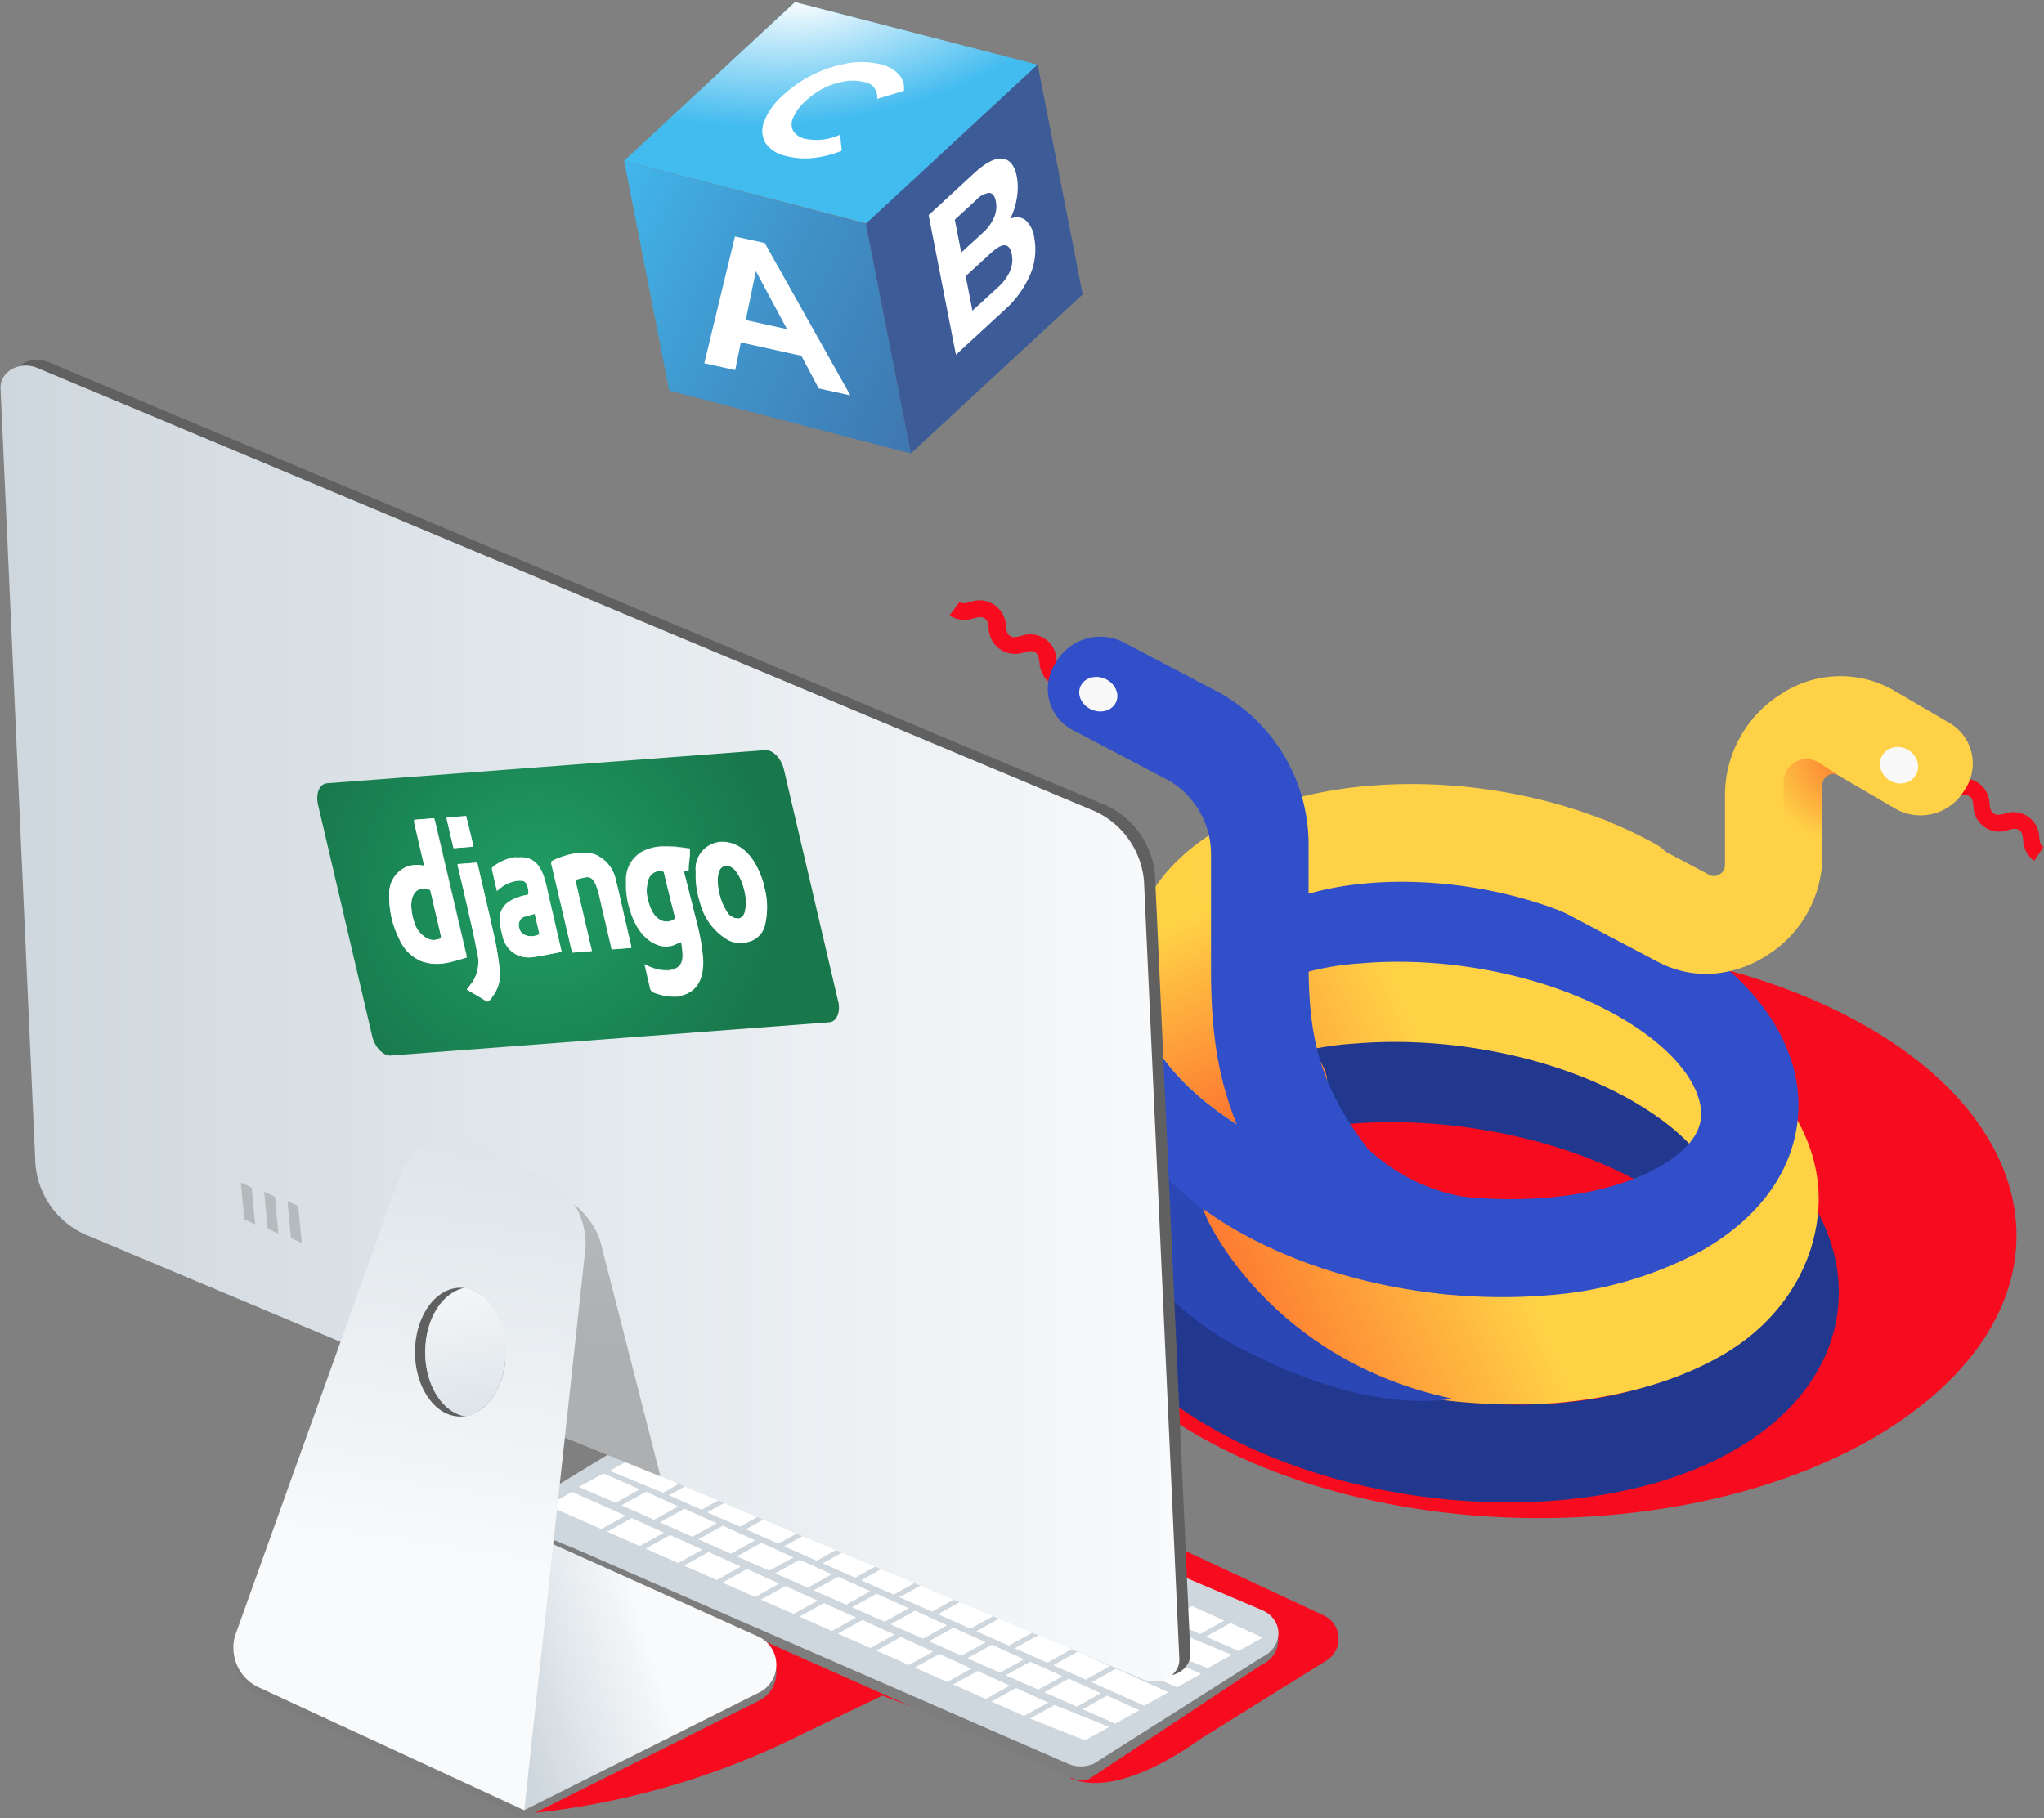 <svg xmlns="http://www.w3.org/2000/svg" xmlns:xlink="http://www.w3.org/1999/xlink" viewBox="0 0 254 226"><rect x="0" y="0" width="254" height="226" fill="#808080" stroke="none"/><defs><style>.cls-1{fill:none;}.cls-2{isolation:isolate;}.cls-3{fill:url(#linear-gradient);}.cls-4{mix-blend-mode:screen;fill:url(#radial-gradient);}.cls-5{fill:url(#linear-gradient-2);}.cls-6{fill:url(#linear-gradient-3);}.cls-7{fill:#fff;}.cls-8{fill:#f70b1f;}.cls-9{fill:#22388f;}.cls-10{fill:url(#linear-gradient-4);}.cls-11{fill:#2b47b5;}.cls-12{fill:#304fc9;}.cls-13{fill:#fed146;}.cls-14{fill:url(#linear-gradient-5);}.cls-15{fill:#f9f9f9;}.cls-16{fill:#7d7d7d;}.cls-17{fill:url(#linear-gradient-6);}.cls-18{fill:url(#linear-gradient-7);}.cls-19{fill:#606060;}.cls-20{fill:url(#linear-gradient-8);}.cls-21{fill:url(#linear-gradient-9);}.cls-22{fill:url(#linear-gradient-10);}.cls-23{opacity:0.3;}.cls-24{fill:url(#linear-gradient-11);}.cls-25{clip-path:url(#clip-path);}.cls-26{fill:url(#radial-gradient-2);}.cls-27{opacity:0.6;fill:url(#radial-gradient-3);}</style><linearGradient id="linear-gradient" x1="-1521.52" y1="-826.64" x2="-1527.04" y2="-845.51" gradientTransform="translate(1792.89 605.52) rotate(-11.08)" gradientUnits="userSpaceOnUse"><stop offset="0" stop-color="#3d5c97"/><stop offset="0.24" stop-color="#3d5f9a"/><stop offset="0.44" stop-color="#3e69a3"/><stop offset="0.62" stop-color="#3f7ab3"/><stop offset="0.79" stop-color="#4092c9"/><stop offset="0.95" stop-color="#41b0e5"/><stop offset="1" stop-color="#42bbef"/></linearGradient><radialGradient id="radial-gradient" cx="-579.92" cy="-100.69" r="34.51" gradientTransform="matrix(0.99, -0.12, 0.06, 0.45, 680.26, -24.66)" gradientUnits="userSpaceOnUse"><stop offset="0" stop-color="#033b2e"/><stop offset="0" stop-color="#fff"/><stop offset="1" stop-color="#fff" stop-opacity="0"/></radialGradient><linearGradient id="linear-gradient-2" x1="-1479.04" y1="-824.6" x2="-1577.77" y2="-898.65" xlink:href="#linear-gradient"/><linearGradient id="linear-gradient-3" x1="-1544.39" y1="-897.74" x2="-1614.08" y2="-967.14" xlink:href="#linear-gradient"/><linearGradient id="linear-gradient-4" x1="183.29" y1="144.95" x2="125.94" y2="169.8" gradientUnits="userSpaceOnUse"><stop offset="0" stop-color="#ffd246"/><stop offset="1" stop-color="#fb2e1f"/></linearGradient><linearGradient id="linear-gradient-5" x1="149.81" y1="113.37" x2="167.45" y2="155.07" xlink:href="#linear-gradient-4"/><linearGradient id="linear-gradient-6" x1="156.13" y1="152.28" x2="171.03" y2="137.39" gradientTransform="matrix(1, 0, -0.03, 0.86, 6.33, 26.46)" gradientUnits="userSpaceOnUse"><stop offset="0" stop-color="#ced7dd"/><stop offset="1" stop-color="#f8fafc"/></linearGradient><linearGradient id="linear-gradient-7" x1="61.32" y1="205.39" x2="79.39" y2="199.78" gradientTransform="matrix(1, 0, 0, 1, 0, 0)" xlink:href="#linear-gradient-6"/><linearGradient id="linear-gradient-8" x1="0.07" y1="127.22" x2="146.55" y2="127.22" gradientTransform="matrix(1, 0, 0, 1, 0, 0)" xlink:href="#linear-gradient-6"/><linearGradient id="linear-gradient-9" x1="60.73" y1="128.02" x2="54.2" y2="173.08" gradientTransform="matrix(1, 0, 0.27, 0.85, -36.87, 20.15)" gradientUnits="userSpaceOnUse"><stop offset="0" stop-color="#bcc4c9"/><stop offset="1" stop-color="#adafb0"/></linearGradient><linearGradient id="linear-gradient-10" x1="62.05" y1="111.28" x2="50.23" y2="192.84" gradientTransform="matrix(1, 0, 0, 1, 0, 0)" xlink:href="#linear-gradient-6"/><linearGradient id="linear-gradient-11" x1="61.18" y1="186.57" x2="55.91" y2="157.25" gradientTransform="matrix(1, 0, 0, 1, 0, 0)" xlink:href="#linear-gradient-6"/><clipPath id="clip-path"><polygon class="cls-1" points="46.84 131.32 38.93 97.48 96.82 93.1 104.73 126.93 46.84 131.32"/></clipPath><radialGradient id="radial-gradient-2" cx="66.78" cy="110.76" r="29.89" gradientUnits="userSpaceOnUse"><stop offset="0" stop-color="#209e64"/><stop offset="1" stop-color="#18784c"/></radialGradient><radialGradient id="radial-gradient-3" cx="-1706.57" cy="93.48" r="11.31" gradientTransform="matrix(-1, 0, 0, 1, -1476.68, 0)" gradientUnits="userSpaceOnUse"><stop offset="0" stop-color="#fb2e1f"/><stop offset="1" stop-color="#fb2e1f" stop-opacity="0"/></radialGradient></defs><g class="cls-2"><g id="Layer_1" data-name="Layer 1"><polygon class="cls-3" points="77.54 19.99 107.72 27.78 128.97 8.05 98.79 0.26 77.54 19.99"/><polygon class="cls-4" points="77.54 19.99 107.72 27.78 128.97 8.05 98.79 0.26 77.54 19.99"/><polygon class="cls-5" points="77.56 20 83.16 48.55 113.19 56.36 107.6 27.8 77.56 20"/><polygon class="cls-6" points="128.95 8.03 134.54 36.59 113.19 56.36 107.6 27.8 128.95 8.03"/><path class="cls-7" d="M99.58,44.22l-7.52-1.66L91.36,46l-3.84-.85,3.81-15.76,3.7.81,10.64,18.94-3.93-.86ZM97.8,40.91,93.93,33.7l-1.26,6.08Z"/><path class="cls-7" d="M127.42,27.35a3.48,3.48,0,0,1,1.1,2.19,8,8,0,0,1-.5,4.6,12.62,12.62,0,0,1-3.23,4.42l-6,5.53-3.39-17.35,5.67-5.23c1.42-1.3,2.59-1.9,3.51-1.79s1.51.86,1.78,2.25a7.72,7.72,0,0,1,0,2.63,8.93,8.93,0,0,1-.83,2.61A1.79,1.79,0,0,1,127.42,27.35Zm-8.77-.05.8,4.09,2.68-2.46a5.48,5.48,0,0,0,1.4-1.91,3.4,3.4,0,0,0,.22-2c-.13-.68-.41-1-.81-1.05a2.6,2.6,0,0,0-1.62.88Zm6.85,6.42a3.55,3.55,0,0,0,.23-2.11q-.42-2.16-2.57-.18L120,34.32l.84,4.29L124,35.72A6,6,0,0,0,125.5,33.72Z"/><g class="cls-2"><path class="cls-7" d="M109.46,8a10.05,10.05,0,0,0-4-.15A15.75,15.75,0,0,0,97.13,12a8.06,8.06,0,0,0-2.19,3.15,3,3,0,0,0,.2,2.64,4.07,4.07,0,0,0,2.53,1.6,9.28,9.28,0,0,0,3.32.25,13,13,0,0,0,3.61-.9l-.2-2a7.06,7.06,0,0,1-4.34.51,2.34,2.34,0,0,1-1.5-1,1.83,1.83,0,0,1,0-1.61,5.73,5.73,0,0,1,1.4-1.95A10.22,10.22,0,0,1,102.28,11a9.12,9.12,0,0,1,2.64-.88,5.77,5.77,0,0,1,2.43.07A1.87,1.87,0,0,1,109,12.29l3.32-1a2.48,2.48,0,0,0-.59-2A4.37,4.37,0,0,0,109.46,8"/></g><g class="cls-2"><path class="cls-8" d="M227.77,125.39c-26-12.46-63.85-10.18-84.47,5.08s-16.23,37.73,9.8,50.18,63.87,10.19,84.49-5.07,16.23-37.73-9.82-50.19"/></g><g class="cls-2"><path class="cls-9" d="M150.85,177.65C139,171,132.51,161.71,133.08,152.24c.44-7.39,5-14,13-18.53h0c16.65-9.55,45-8.4,64.62,2.62,11.86,6.68,18.33,15.94,17.77,25.41-.44,7.39-5.05,14-13,18.52-6,3.46-13.61,5.52-21.75,6.21C179.4,187.69,163.33,184.67,150.85,177.65Zm.52-33.48h0c-2.71,1.56-6,4.17-6.21,7.77-.23,3.77,2.87,9.68,12.26,15,15.81,8.91,40,10.24,52.75,2.91,2.71-1.56,6-4.17,6.21-7.78.22-3.76-2.88-9.67-12.26-14.95-10.43-5.87-24.48-8.45-36.5-7.43C161.4,140.18,155.73,141.67,151.37,144.17Z"/></g><g class="cls-2"><path class="cls-10" d="M152.43,165.38C141.17,159,135,150.22,135.56,141.19c.42-7.09,4.83-13.39,12.42-17.75,15.76-9,42.61-8,61.12,2.46,11.26,6.34,17.41,15.16,16.87,24.2-.42,7.08-4.48,14.05-12.07,18.4-5.72,3.28-12.89,5.23-20.6,5.88A74.44,74.44,0,0,1,152.43,165.38Zm.86-31.48h0c-2.46,1.41-5.45,3.78-5.64,7-.2,3.44,2.67,8.86,11.37,13.75,14.78,8.32,36.26,8,48.18,1.2,2.46-1.41,6.51-2.23,6.7-5.45.21-3.43-2.67-8.85-11.36-13.75-9.75-5.49-22.89-7.9-34.12-6.95A37,37,0,0,0,153.29,133.9Z"/><path class="cls-11" d="M150,151.48s7.75,17.57,30.55,22.38c-11.57,1.73-24.55-5.4-24.55-5.4s-25.2-10-20.77-39C136.79,118.9,150,151.48,150,151.48Z"/></g><path class="cls-12" d="M154,153.12c-10.66-6-16.49-14.38-16-23,.4-6.78,4.61-12.81,11.84-17h0c14.87-8.53,40.18-7.53,57.62,2.29,10.67,6,16.49,14.39,16,23-.41,6.78-4.61,12.8-11.84,16.95A47.57,47.57,0,0,1,192.19,161C179.43,162.05,165.13,159.38,154,153.12Zm1.18-29.5c-2.22,1.28-4.9,3.39-5.07,6.21-.19,3.11,2.46,8,10.47,12.55,13.74,7.74,34.69,8.92,45.74,2.58,2.22-1.28,4.9-3.39,5.07-6.21.18-3.11-2.47-8-10.47-12.54-9.08-5.12-21.3-7.37-31.73-6.48A34.46,34.46,0,0,0,155.2,123.62Z"/><g class="cls-2"><path class="cls-13" d="M158.89,141.56a6.69,6.69,0,0,0,5.09-3.21,5.82,5.82,0,0,0-1.79-8.23c-7.32-4.12-9.74-8.69-9.58-11.34.15-2.44,2.53-4.3,4.5-5.43A6.47,6.47,0,0,0,159.9,105a5.72,5.72,0,0,0-8.1-2.11c-6.88,3.95-10.88,9.69-11.27,16.17-.49,8.18,5,16.12,15.08,21.8A5.74,5.74,0,0,0,158.89,141.56Z"/><path class="cls-14" d="M158.89,141.56a6.69,6.69,0,0,0,5.09-3.21,5.82,5.82,0,0,0-1.79-8.23c-7.32-4.12-9.74-8.69-9.58-11.34.15-2.44,2.53-4.3,4.5-5.43A6.47,6.47,0,0,0,159.9,105a5.72,5.72,0,0,0-8.1-2.11c-6.88,3.95-10.88,9.69-11.27,16.17-.49,8.18,5,16.12,15.08,21.8A5.74,5.74,0,0,0,158.89,141.56Z"/><path class="cls-13" d="M202.63,116.46a6.69,6.69,0,0,0,5.09-3.2,5.83,5.83,0,0,0-1.8-8.24c-16.36-9.21-40.13-10.14-54.12-2.12a6.46,6.46,0,0,0-2.78,8.35,5.71,5.71,0,0,0,8.09,2.1c10.19-5.84,29.53-4.73,42.24,2.42A5.63,5.63,0,0,0,202.63,116.46Z"/></g><path class="cls-8" d="M252.77,107l1.16-1.71c-.38-.26-.43-.53-.52-1.19a3.21,3.21,0,0,0-4.36-2.95c-.68.16-.94.19-1.3-.05s-.43-.53-.52-1.19a3.21,3.21,0,0,0-4.36-2.95c-.64.15-.92.21-1.3-.05l-1.16,1.71a3.36,3.36,0,0,0,3,.34c.64-.16.92-.21,1.3,0s.43.53.52,1.19a3.21,3.21,0,0,0,4.36,3c.68-.17.94-.2,1.3,0s.43.54.52,1.2A3.35,3.35,0,0,0,252.77,107Z"/><path class="cls-8" d="M130.66,85l1.18-1.74c-.39-.26-.45-.54-.54-1.21a3.28,3.28,0,0,0-4.44-3c-.7.17-1,.21-1.33,0s-.44-.55-.53-1.22a3.28,3.28,0,0,0-4.45-3c-.65.16-.94.21-1.33,0L118,76.49a3.4,3.4,0,0,0,3,.35c.66-.16.94-.21,1.33,0s.44.54.53,1.22a3.28,3.28,0,0,0,4.45,3c.7-.17,1-.21,1.32,0s.44.55.54,1.22A3.37,3.37,0,0,0,130.66,85Z"/><path class="cls-13" d="M213.1,121a14.4,14.4,0,0,0,6.59-2.33,14.67,14.67,0,0,0,6.77-12.24V97.57a1.33,1.33,0,0,1,.68-1.19,1.18,1.18,0,0,1,1.3,0l7.28,4.24a6.33,6.33,0,0,0,8.39-2.4,5.83,5.83,0,0,0-1.68-8.26l-7.27-4.25a13.33,13.33,0,0,0-13.74.5,14.84,14.84,0,0,0-7.06,12.43v8.85a1.35,1.35,0,0,1-.65,1.17,1.23,1.23,0,0,1-1.28.09L200,102.15a6.38,6.38,0,0,0-8.32,2.73,5.79,5.79,0,0,0,2,8.16l12.49,6.59A12.77,12.77,0,0,0,213.1,121Z"/><ellipse class="cls-15" cx="235.99" cy="95.12" rx="2.22" ry="2.42" transform="translate(35.37 251.61) rotate(-59.91)"/><path class="cls-12" d="M180.49,160.85a6.74,6.74,0,0,0,5.86-5.08,5.53,5.53,0,0,0-4.38-7,23.49,23.49,0,0,1-12-6c-6.21-8.1-7.36-14.2-7.36-23.24V105.35a21.63,21.63,0,0,0-10.62-19l-.21-.12-12.33-6.49a6.38,6.38,0,0,0-8.32,2.73,5.79,5.79,0,0,0,2,8.17l12.22,6.42a10.69,10.69,0,0,1,5.14,9.3v14.18c0,10.94,1.65,19.86,9.89,30.45l.4.46a34.31,34.31,0,0,0,18.2,9.33A6.22,6.22,0,0,0,180.49,160.85Z"/><ellipse class="cls-15" cx="136.49" cy="86.28" rx="2.09" ry="2.42" transform="translate(3.09 177.28) rotate(-66.6)"/><path class="cls-8" d="M50.32,213.87l13.87,11.68h0a98.11,98.11,0,0,0,36-10.26l9.45-4.54,25.44,9.48L133,221c3.41,1.55,9.06.21,16.29-4.94L165,206.28a3.2,3.2,0,0,0-.5-5.5l-46.11-21.49-36.32.21L59.58,189.77l-13.7,14.11Z"/><path class="cls-16" d="M133.47,221.12a2.42,2.42,0,0,0,1.85,0l21.41-14.18c2.83-1.32,2.79-4.81-.07-5.94L90.27,172.83,68.58,186c-3.4,2.48-7.48,3.14,2.67,7.41Z"/><path class="cls-17" d="M132.73,219.22a4.06,4.06,0,0,0,3.17,0L156.76,206c2.84-1.31,2.79-4.81-.07-5.94L93.48,173.18a6.86,6.86,0,0,0-6.14.44L68.62,185c-3.41,2.48-7.49,3.47,2.67,7.41Z"/><polygon class="cls-7" points="156.91 203.53 153.91 205.2 149.86 203.41 152.91 201.72 156.91 203.53"/><polygon class="cls-7" points="152.13 201.42 149.13 203.09 145.08 201.3 148.13 199.61 152.13 201.42"/><polygon class="cls-7" points="147.35 199.31 144.35 200.97 140.31 199.19 143.35 197.5 147.35 199.31"/><polygon class="cls-7" points="142.58 197.19 139.58 198.86 135.53 197.07 138.58 195.38 142.58 197.19"/><polygon class="cls-7" points="109.15 182.41 106.15 184.08 102.1 182.29 105.15 180.6 109.15 182.41"/><polygon class="cls-7" points="104.37 180.3 101.38 181.97 97.33 180.18 100.38 178.49 104.37 180.3"/><polygon class="cls-7" points="99.6 178.19 96.6 179.86 92.55 178.07 95.6 176.38 99.6 178.19"/><polygon class="cls-7" points="94.82 176.08 91.82 177.74 87.78 175.96 90.82 174.27 94.82 176.08"/><polygon class="cls-7" points="153.06 205.68 150.06 207.34 143.31 204.57 146.36 202.88 153.06 205.68"/><polygon class="cls-7" points="145.58 202.58 142.58 204.24 138.54 202.46 141.58 200.77 145.58 202.58"/><polygon class="cls-7" points="140.81 200.46 137.81 202.13 133.76 200.34 136.81 198.65 140.81 200.46"/><polygon class="cls-7" points="136.03 198.35 133.03 200.02 128.99 198.23 132.03 196.54 136.03 198.35"/><polygon class="cls-7" points="131.26 196.24 128.26 197.91 124.21 196.12 127.26 194.43 131.26 196.24"/><polygon class="cls-7" points="126.48 194.13 123.48 195.79 119.43 194.01 122.48 192.32 126.48 194.13"/><polygon class="cls-7" points="121.71 192.02 118.71 193.68 114.66 191.9 117.71 190.21 121.71 192.02"/><polygon class="cls-7" points="116.93 189.91 113.93 191.57 109.88 189.78 112.93 188.09 116.93 189.91"/><polygon class="cls-7" points="112.16 187.79 109.16 189.46 105.11 187.67 108.16 185.98 112.16 187.79"/><polygon class="cls-7" points="107.38 185.68 104.38 187.35 100.33 185.56 103.38 183.87 107.38 185.68"/><polygon class="cls-7" points="102.6 183.57 99.6 185.24 95.56 183.45 98.6 181.76 102.6 183.57"/><polygon class="cls-7" points="97.83 181.46 94.83 183.13 90.78 181.34 93.83 179.65 97.83 181.46"/><polygon class="cls-7" points="93.05 179.35 90.05 181.01 83.97 178.31 87.02 176.62 93.05 179.35"/><polygon class="cls-7" points="149.25 208.05 146.25 209.71 142.2 207.93 145.25 206.24 149.25 208.05"/><polygon class="cls-7" points="144.47 205.93 141.47 207.6 137.42 205.81 140.47 204.12 144.47 205.93"/><polygon class="cls-7" points="139.69 203.82 136.69 205.49 132.65 203.7 135.69 202.01 139.69 203.82"/><polygon class="cls-7" points="134.92 201.71 131.92 203.38 127.87 201.59 130.92 199.9 134.92 201.71"/><polygon class="cls-7" points="130.14 199.6 127.14 201.26 123.09 199.48 126.14 197.79 130.14 199.6"/><polygon class="cls-7" points="125.37 197.49 122.37 199.15 118.32 197.37 121.37 195.68 125.37 197.49"/><polygon class="cls-7" points="120.59 195.38 117.59 197.04 113.54 195.25 116.59 193.56 120.59 195.38"/><polygon class="cls-7" points="115.82 193.26 112.82 194.93 108.77 193.14 111.82 191.45 115.82 193.26"/><polygon class="cls-7" points="111.04 191.15 108.04 192.82 103.99 191.03 107.04 189.34 111.04 191.15"/><polygon class="cls-7" points="106.26 189.04 103.27 190.71 99.22 188.92 102.27 187.23 106.26 189.04"/><polygon class="cls-7" points="101.49 186.93 98.49 188.59 94.44 186.81 97.49 185.12 101.49 186.93"/><polygon class="cls-7" points="96.71 184.82 93.71 186.48 89.67 184.7 92.71 183.01 96.71 184.82"/><polygon class="cls-7" points="91.94 182.71 88.94 184.37 84.89 182.58 87.94 180.9 91.94 182.71"/><polygon class="cls-7" points="87.16 180.59 84.16 182.26 80.11 180.47 83.16 178.78 87.16 180.59"/><polygon class="cls-7" points="145.19 210.34 142.19 212 135.65 209.08 138.7 207.39 145.19 210.34"/><polygon class="cls-7" points="137.92 207.09 134.92 208.76 130.88 206.97 133.92 205.28 137.92 207.09"/><polygon class="cls-7" points="133.15 204.98 130.15 206.65 126.1 204.86 129.15 203.17 133.15 204.98"/><polygon class="cls-7" points="128.37 202.87 125.37 204.53 121.32 202.75 124.37 201.06 128.37 202.87"/><polygon class="cls-7" points="123.6 200.76 120.6 202.42 116.55 200.63 119.6 198.95 123.6 200.76"/><polygon class="cls-7" points="118.82 198.65 115.82 200.31 111.77 198.52 114.82 196.83 118.82 198.65"/><polygon class="cls-7" points="114.04 196.53 111.05 198.2 107 196.41 110.05 194.72 114.04 196.53"/><polygon class="cls-7" points="109.27 194.42 106.27 196.09 102.22 194.3 105.27 192.61 109.27 194.42"/><polygon class="cls-7" points="104.49 192.31 101.49 193.98 97.45 192.19 100.49 190.5 104.49 192.31"/><polygon class="cls-7" points="99.72 190.2 96.72 191.86 92.67 190.08 95.72 188.39 99.72 190.2"/><polygon class="cls-7" points="94.94 188.09 91.94 189.75 87.89 187.97 90.94 186.28 94.94 188.09"/><polygon class="cls-7" points="90.17 185.97 87.17 187.64 83.12 185.85 86.17 184.16 90.17 185.97"/><polygon class="cls-7" points="85.39 183.86 82.39 185.53 75.76 182.81 78.81 181.12 85.39 183.86"/><polygon class="cls-7" points="141.58 212.56 138.58 214.23 134.54 212.44 137.58 210.75 141.58 212.56"/><polygon class="cls-7" points="136.81 210.45 133.81 212.12 129.76 210.33 132.81 208.64 136.81 210.45"/><polygon class="cls-7" points="132.03 208.34 129.03 210 124.98 208.22 128.03 206.53 132.03 208.34"/><polygon class="cls-7" points="127.26 206.23 124.26 207.89 120.21 206.1 123.26 204.42 127.26 206.23"/><polygon class="cls-7" points="122.48 204.11 119.48 205.78 115.43 203.99 118.48 202.3 122.48 204.11"/><polygon class="cls-7" points="117.7 202 114.71 203.67 110.66 201.88 113.71 200.19 117.7 202"/><polygon class="cls-7" points="112.93 199.89 109.93 201.56 105.88 199.77 108.93 198.08 112.93 199.89"/><polygon class="cls-7" points="108.15 197.78 105.15 199.44 101.11 197.66 104.15 195.97 108.15 197.78"/><polygon class="cls-7" points="103.38 195.67 100.38 197.33 96.33 195.55 99.38 193.86 103.38 195.67"/><polygon class="cls-7" points="98.6 193.56 95.6 195.22 91.56 193.44 94.6 191.75 98.6 193.56"/><polygon class="cls-7" points="93.83 191.44 90.83 193.11 86.78 191.32 89.83 189.63 93.83 191.44"/><polygon class="cls-7" points="89.05 189.33 86.05 191 82 189.21 85.05 187.52 89.05 189.33"/><polygon class="cls-7" points="84.28 187.22 81.28 188.89 77.23 187.1 80.28 185.41 84.28 187.22"/><polygon class="cls-7" points="79.5 185.11 76.5 186.78 71.93 184.82 74.98 183.13 79.5 185.11"/><polygon class="cls-7" points="137.83 214.64 134.83 216.31 127.99 213.6 131.04 211.91 137.83 214.64"/><polygon class="cls-7" points="130.26 211.61 127.26 213.27 123.21 211.49 126.26 209.8 130.26 211.61"/><polygon class="cls-7" points="125.49 209.5 122.49 211.16 118.44 209.37 121.49 207.69 125.49 209.5"/><polygon class="cls-7" points="120.71 207.38 117.71 209.05 113.66 207.26 116.71 205.57 120.71 207.38"/><polygon class="cls-7" points="115.93 205.27 112.94 206.94 108.89 205.15 111.94 203.46 115.93 205.27"/><polygon class="cls-7" points="111.16 203.16 108.16 204.83 104.11 203.04 107.16 201.35 111.16 203.16"/><polygon class="cls-7" points="106.38 201.05 103.38 202.72 99.34 200.93 102.38 199.24 106.38 201.05"/><polygon class="cls-7" points="101.61 198.94 98.61 200.6 94.56 198.82 97.61 197.13 101.61 198.94"/><polygon class="cls-7" points="96.83 196.82 93.83 198.49 89.78 196.7 92.83 195.01 96.83 196.82"/><polygon class="cls-7" points="92.06 194.71 89.06 196.38 85.01 194.59 88.06 192.9 92.06 194.71"/><polygon class="cls-7" points="87.28 192.6 84.28 194.27 80.23 192.48 83.28 190.79 87.28 192.6"/><polygon class="cls-7" points="82.5 190.49 79.5 192.16 75.46 190.37 78.5 188.68 82.5 190.49"/><polygon class="cls-7" points="77.73 188.38 74.73 190.04 68.06 187.12 71.1 185.43 77.73 188.38"/><polygon class="cls-7" points="137.8 195.08 134.8 196.75 106.88 184.4 109.93 182.71 137.8 195.08"/><path class="cls-16" d="M64.19,225.55a2.14,2.14,0,0,0,1.85,0l28.44-14.25a3.86,3.86,0,0,0-.28-6.9L52.27,185.51l-21.2,15.37A6.08,6.08,0,0,0,32.52,211Z"/><path class="cls-18" d="M65.12,225l29.36-14.71a3.86,3.86,0,0,0-.28-6.9l-38-17.1L35,201.61a6.08,6.08,0,0,0,1.45,10.09Z"/><path class="cls-19" d="M143.53,108.8l4.39,96.64c.1,2.11-2.36,3.5-4.57,2.57L12.55,153a10.56,10.56,0,0,1-6.78-9L1.44,47.61C1.34,45.49,3.8,44.11,6,45l130.73,54.8A10.53,10.53,0,0,1,143.53,108.8Z"/><path class="cls-20" d="M146.55,206.13c.1,2.12-2.36,3.5-4.57,2.57L82.07,183.5,48.41,169.34,11.18,153.68a10.53,10.53,0,0,1-6.78-9L.07,48.3c-.1-2.11,2.36-3.5,4.57-2.57l130.73,54.81a10.53,10.53,0,0,1,6.79,9Z"/><path class="cls-21" d="M74.63,154.4c-.89-3.13-4-6-8-7.3l-8.2-3.41c-4-1.27-7.52.33-7.55,3.39l-2.5,22.79L82.07,183.5Zm-7.52,17c-3-.38-6-3.16-7.13-6.54s.14-6.17,2.84-6.54c2.91.39,6,3.18,7.11,6.54S69.77,171.05,67.11,171.44Z"/><path class="cls-22" d="M67.18,146.07l-8.86-3.87a6.36,6.36,0,0,0-8.67,4.13l-20.45,57a5.43,5.43,0,0,0,2.95,6.39l33,15.24,7.62-70A9.33,9.33,0,0,0,67.18,146.07Zm-9.32,30c-2.82-.46-5-3.86-5-8s2.16-7.51,5-8c2.79.48,5,3.87,5,8S60.65,175.54,57.86,176Z"/><g class="cls-23"><polygon class="cls-19" points="31.71 152.18 30.37 151.56 29.93 146.97 31.27 147.59 31.71 152.18"/><polygon class="cls-19" points="34.6 153.34 33.27 152.72 32.83 148.12 34.16 148.74 34.6 153.34"/><polygon class="cls-19" points="37.5 154.5 36.16 153.88 35.72 149.28 37.06 149.9 37.5 154.5"/></g><path class="cls-19" d="M57.86,176a3.68,3.68,0,0,1-.66.06c-3.12,0-5.63-3.6-5.63-8s2.51-8,5.63-8a3.68,3.68,0,0,1,.66.06c-2.82.46-5,3.86-5,8S55,175.56,57.86,176Z"/><path class="cls-24" d="M62.83,168.05c0,4.1-2.18,7.49-5,8-2.82-.46-5-3.86-5-8s2.16-7.51,5-8C60.65,160.56,62.83,164,62.83,168.05Z"/><g class="cls-2"><g class="cls-25"><path class="cls-26" d="M66.45,113.58c-.45.12-.87.23-1.3.36a1,1,0,0,0-.43.29,1.24,1.24,0,0,0-.16,1.22,1.12,1.12,0,0,0,.76.79,1.88,1.88,0,0,0,.83.12,2.43,2.43,0,0,0,.78-.2c.11,0,.09-.14.06-.28L66.55,114l-.1-.44m15.4-5.33a1.57,1.57,0,0,0-1.32,1.22,4.68,4.68,0,0,0,.07,2.69c.4,1.39,1.1,2.21,2,2.37a1.36,1.36,0,0,0,.4,0,1.5,1.5,0,0,0,.74-.26c.13-.08.15-.18.09-.4-.34-1.34-.66-2.67-1-4l-.36-1.52a1.51,1.51,0,0,0-.65-.11m8.36-.63c-.59,0-.91.5-1,1.29a5.66,5.66,0,0,0,.12,1.86,7,7,0,0,0,1,2.57,1.63,1.63,0,0,0,1.39.83c.38,0,.72-.29.87-.86a5.75,5.75,0,0,0-.07-2.6,6.91,6.91,0,0,0-.77-2c-.43-.73-.93-1.16-1.52-1.12h0M52.5,110.46c-.94.07-1.49,1-1.38,2.4a7.25,7.25,0,0,0,.3,1.57,3.37,3.37,0,0,0,1.8,2.27,1.94,1.94,0,0,0,.84.13,2.07,2.07,0,0,0,.69-.18l.06-.23c-.44-1.92-.89-3.85-1.35-5.81-.18,0-.34-.09-.51-.12a1.76,1.76,0,0,0-.45,0m8.17,14a.67.67,0,0,1-.34-.09L59,123.58,58,123c.22-.28.42-.56.64-.83a4.6,4.6,0,0,0,.64-3.83q-.37-2-.84-4c-.51-2.26-1-4.51-1.57-6.77l0-.17,2.43-.18.06.19c.64,2.78,1.3,5.55,1.92,8.33a39.91,39.91,0,0,1,.81,4.64,4.59,4.59,0,0,1-.55,3l-.51.76a.46.46,0,0,1-.36.25m22.24-6.79a3,3,0,0,1-1.31-.21c-1.56-.62-2.65-2.1-3.31-4.2a10.15,10.15,0,0,1-.51-3.64,4,4,0,0,1,2-3.72,5.85,5.85,0,0,1,2.36-.64,9.43,9.43,0,0,1,1.19,0c.72,0,1.45.14,2.17.22a.63.63,0,0,1,.14,0c0,.25,0,.5,0,.74,0,.59-.11,1.19-.15,1.79,0,.16-.07.2-.15.21h-.13a1.44,1.44,0,0,0-.21,0c-.15,0-.13.1,0,.49.5,2,1,4,1.52,6a26.64,26.64,0,0,1,.74,4.09c.2,2.52-.53,4-2.06,4.72-.34.14-.71.21-1.06.33l-.77,0a11.35,11.35,0,0,1-1.15-.16,11.49,11.49,0,0,1-1.22-.39l-.19-.22c-.25-1-.48-2.06-.72-3.09v-.1c.25.11.49.26.74.35a5.26,5.26,0,0,0,2.18.41,2.8,2.8,0,0,0,.81-.18c.84-.33,1.12-1.09.92-2.43,0-.29-.08-.59-.13-1-.27.11-.5.19-.74.31a2.45,2.45,0,0,1-1,.26m-11.82.72L71,118c-.83-3.53-1.65-7.07-2.49-10.6-.06-.26,0-.36.13-.43a10.18,10.18,0,0,1,3.42-1h.31a4.12,4.12,0,0,1,1.73.29,4.39,4.39,0,0,1,2.44,3.18c.39,1.54.72,3.09,1.08,4.64.27,1.18.55,2.37.82,3.56l0,.16L76,118l-.09-.35q-.77-3.31-1.54-6.62a8,8,0,0,0-.33-1c-.27-.68-.62-1-1.09-1a10.49,10.49,0,0,0-1.37.32c-.16,0-.09.19-.05.34l1.45,6.2.46,2,.08.34-2.47.19m21.2-1.21a3.39,3.39,0,0,1-1.78-.36,7.49,7.49,0,0,1-3.5-4.71,10.74,10.74,0,0,1-.52-3.79,3.38,3.38,0,0,1,4.3-3.56c1.7.44,3,1.86,3.84,4.16a7.58,7.58,0,0,1,.26.76c.07.23.11.48.17.71a9.28,9.28,0,0,1,.11,4.24,2.84,2.84,0,0,1-1.85,2.33,4.62,4.62,0,0,1-1,.22m-30.53-6.42c-.21-.92-.42-1.79-.62-2.68l0-.22a5.54,5.54,0,0,1,3-1.3,4.07,4.07,0,0,1,1,0c1.24.2,2,1.15,2.51,2.94.24.91.42,1.83.64,2.75.44,1.89.87,3.77,1.31,5.66l.09.37-.61.13c-1.06.2-2.11.44-3.2.56H65.9a3.88,3.88,0,0,1-1.4-.21,3.39,3.39,0,0,1-2-2.51,8.93,8.93,0,0,1-.29-1.51,2.6,2.6,0,0,1,1-2.63,5.74,5.74,0,0,1,2.31-.89c.19,0,.26-.14.2-.42l0-.21c-.21-.9-.42-1.12-1-1.15h-.31A4.32,4.32,0,0,0,62,110.53l-.24.19m-9-3.11-.09-.37q-.59-2.47-1.16-5a2.11,2.11,0,0,1,0-.35l2.47-.19c0,.12.08.23.11.36l3.87,16.55L58,119c-.57.17-1.12.35-1.68.49a8.71,8.71,0,0,1-1.54.28,5.26,5.26,0,0,1-1,0,6.52,6.52,0,0,1-1.46-.33,5.21,5.21,0,0,1-2.71-2.79,11.33,11.33,0,0,1-1.22-5.41,3.57,3.57,0,0,1,1.89-3.39,3.32,3.32,0,0,1,1.24-.34,4.22,4.22,0,0,1,1.21.09m3.65-2.19-.07-.17-.8-3.44,0-.2,2.42-.18c.19.76.38,1.53.56,2.29.12.5.23,1,.35,1.51l-2.44.19M95.07,93.23,40.68,97.35c-1,.07-1.48,1.28-1.15,2.71l6.71,28.68c.33,1.43,1.38,2.52,2.35,2.45L103,127.07c1-.08,1.48-1.29,1.15-2.71L97.42,95.67c-.33-1.42-1.39-2.51-2.35-2.44"/><path class="cls-7" d="M83,114.55a1.36,1.36,0,0,1-.4,0c-.92-.16-1.62-1-2-2.37a4.68,4.68,0,0,1-.07-2.69,1.57,1.57,0,0,1,1.32-1.22,1.51,1.51,0,0,1,.65.11l.36,1.52c.33,1.34.65,2.67,1,4,.06.22,0,.32-.09.4a1.5,1.5,0,0,1-.74.26m-.83-9.33a5.85,5.85,0,0,0-2.36.64,4,4,0,0,0-2,3.72,10.15,10.15,0,0,0,.51,3.64c.66,2.1,1.75,3.58,3.31,4.2a3,3,0,0,0,1.31.21,2.45,2.45,0,0,0,1-.26c.24-.12.47-.2.74-.31.05.37.08.67.13,1,.2,1.34-.08,2.1-.92,2.43a2.8,2.8,0,0,1-.81.18,5.26,5.26,0,0,1-2.18-.41c-.25-.09-.49-.24-.74-.35v.1c.24,1,.47,2.06.72,3.09l.19.22a11.49,11.49,0,0,0,1.22.39,11.35,11.35,0,0,0,1.15.16l.77,0c.35-.12.72-.19,1.06-.33,1.53-.68,2.26-2.2,2.06-4.72a26.64,26.64,0,0,0-.74-4.09c-.5-2-1-4-1.52-6-.1-.39-.12-.48,0-.49a1.44,1.44,0,0,1,.21,0h.13c.08,0,.14,0,.15-.21,0-.6.11-1.2.15-1.79,0-.24,0-.49,0-.74a.63.63,0,0,0-.14,0c-.72-.08-1.45-.19-2.17-.22a9.43,9.43,0,0,0-1.19,0"/><path class="cls-7" d="M54.06,116.83a1.94,1.94,0,0,1-.84-.13,3.37,3.37,0,0,1-1.8-2.27,7.25,7.25,0,0,1-.3-1.57c-.11-1.43.44-2.33,1.38-2.4a1.76,1.76,0,0,1,.45,0c.17,0,.33.07.51.12.46,2,.91,3.89,1.35,5.81l-.06.23a2.07,2.07,0,0,1-.69.18m-.13-15.1-2.47.19a2.11,2.11,0,0,0,0,.35q.57,2.49,1.16,5l.09.37a4.22,4.22,0,0,0-1.21-.09,3.32,3.32,0,0,0-1.24.34,3.57,3.57,0,0,0-1.89,3.39,11.33,11.33,0,0,0,1.22,5.41,5.21,5.21,0,0,0,2.71,2.79,6.52,6.52,0,0,0,1.46.33,5.26,5.26,0,0,0,1,0,8.71,8.71,0,0,0,1.54-.28c.56-.14,1.11-.32,1.68-.49l-.09-.39L54,102.09c0-.13-.07-.24-.11-.36"/><path class="cls-7" d="M57.94,101.43l-2.42.18,0,.2.8,3.44.07.17,2.44-.19c-.12-.51-.23-1-.35-1.51-.18-.76-.37-1.53-.56-2.29"/><path class="cls-7" d="M91.74,114.17a1.63,1.63,0,0,1-1.39-.83,7,7,0,0,1-1-2.57,5.66,5.66,0,0,1-.12-1.86c.1-.79.42-1.25,1-1.29h0c.59,0,1.09.39,1.52,1.12a6.91,6.91,0,0,1,.77,2,5.75,5.75,0,0,1,.07,2.6c-.15.57-.49.84-.87.86m-2.15-9.57a3.33,3.33,0,0,0-3.1,3.68,10.74,10.74,0,0,0,.52,3.79,7.49,7.49,0,0,0,3.5,4.71,3.39,3.39,0,0,0,1.78.36,4.62,4.62,0,0,0,1-.22,2.84,2.84,0,0,0,1.85-2.33,9.28,9.28,0,0,0-.11-4.24c-.06-.23-.1-.48-.17-.71a7.58,7.58,0,0,0-.26-.76c-.87-2.3-2.14-3.72-3.84-4.16a3.6,3.6,0,0,0-1.2-.12"/><path class="cls-7" d="M72.08,106a10.18,10.18,0,0,0-3.42,1c-.16.07-.19.17-.13.43.84,3.53,1.66,7.07,2.49,10.6l.07.34,2.47-.19-.08-.34-.46-2-1.45-6.2c0-.15-.11-.31.05-.34A10.49,10.49,0,0,1,73,109c.47,0,.82.3,1.09,1a8,8,0,0,1,.33,1q.78,3.3,1.54,6.62L76,118l2.45-.18,0-.16c-.27-1.19-.55-2.38-.82-3.56-.36-1.55-.69-3.1-1.08-4.64a4.39,4.39,0,0,0-2.44-3.18,4.12,4.12,0,0,0-1.73-.29h-.31"/><path class="cls-7" d="M66.15,116.36a1.88,1.88,0,0,1-.83-.12,1.12,1.12,0,0,1-.76-.79,1.24,1.24,0,0,1,.16-1.22,1,1,0,0,1,.43-.29c.43-.13.85-.24,1.3-.36l.1.44.44,1.86c0,.14.05.24-.06.28a2.43,2.43,0,0,1-.78.2m-2-9.84a5.54,5.54,0,0,0-3,1.3l0,.22c.2.89.41,1.76.62,2.68l.24-.19a4.32,4.32,0,0,1,2.32-1.07h.31c.61,0,.82.25,1,1.15l0,.21c.06.28,0,.38-.2.42a5.74,5.74,0,0,0-2.31.89,2.6,2.6,0,0,0-1,2.63,8.93,8.93,0,0,0,.29,1.51,3.39,3.39,0,0,0,2,2.51,3.88,3.88,0,0,0,1.4.21H66c1.09-.12,2.14-.36,3.2-.56l.61-.13-.09-.37c-.44-1.89-.87-3.77-1.31-5.66-.22-.92-.4-1.84-.64-2.75-.47-1.79-1.27-2.74-2.51-2.94a4.07,4.07,0,0,0-1,0"/><path class="cls-7" d="M59.3,107.21l-2.43.18,0,.17c.53,2.26,1.06,4.51,1.57,6.77q.47,2,.84,4a4.6,4.6,0,0,1-.64,3.83c-.22.27-.42.55-.64.83l.95.54,1.36.75a.67.67,0,0,0,.34.09.46.46,0,0,0,.36-.25l.51-.76a4.59,4.59,0,0,0,.55-3,39.91,39.91,0,0,0-.81-4.64c-.62-2.78-1.28-5.55-1.92-8.33l-.06-.19"/></g></g><path class="cls-27" d="M221.65,97.17v7.64h4.8v-7.2a1.33,1.33,0,0,1,.75-1.25,1.31,1.31,0,0,1,1.26,0h0l0,0L226,94.78A2.84,2.84,0,0,0,221.65,97.17Z"/></g></g></svg>